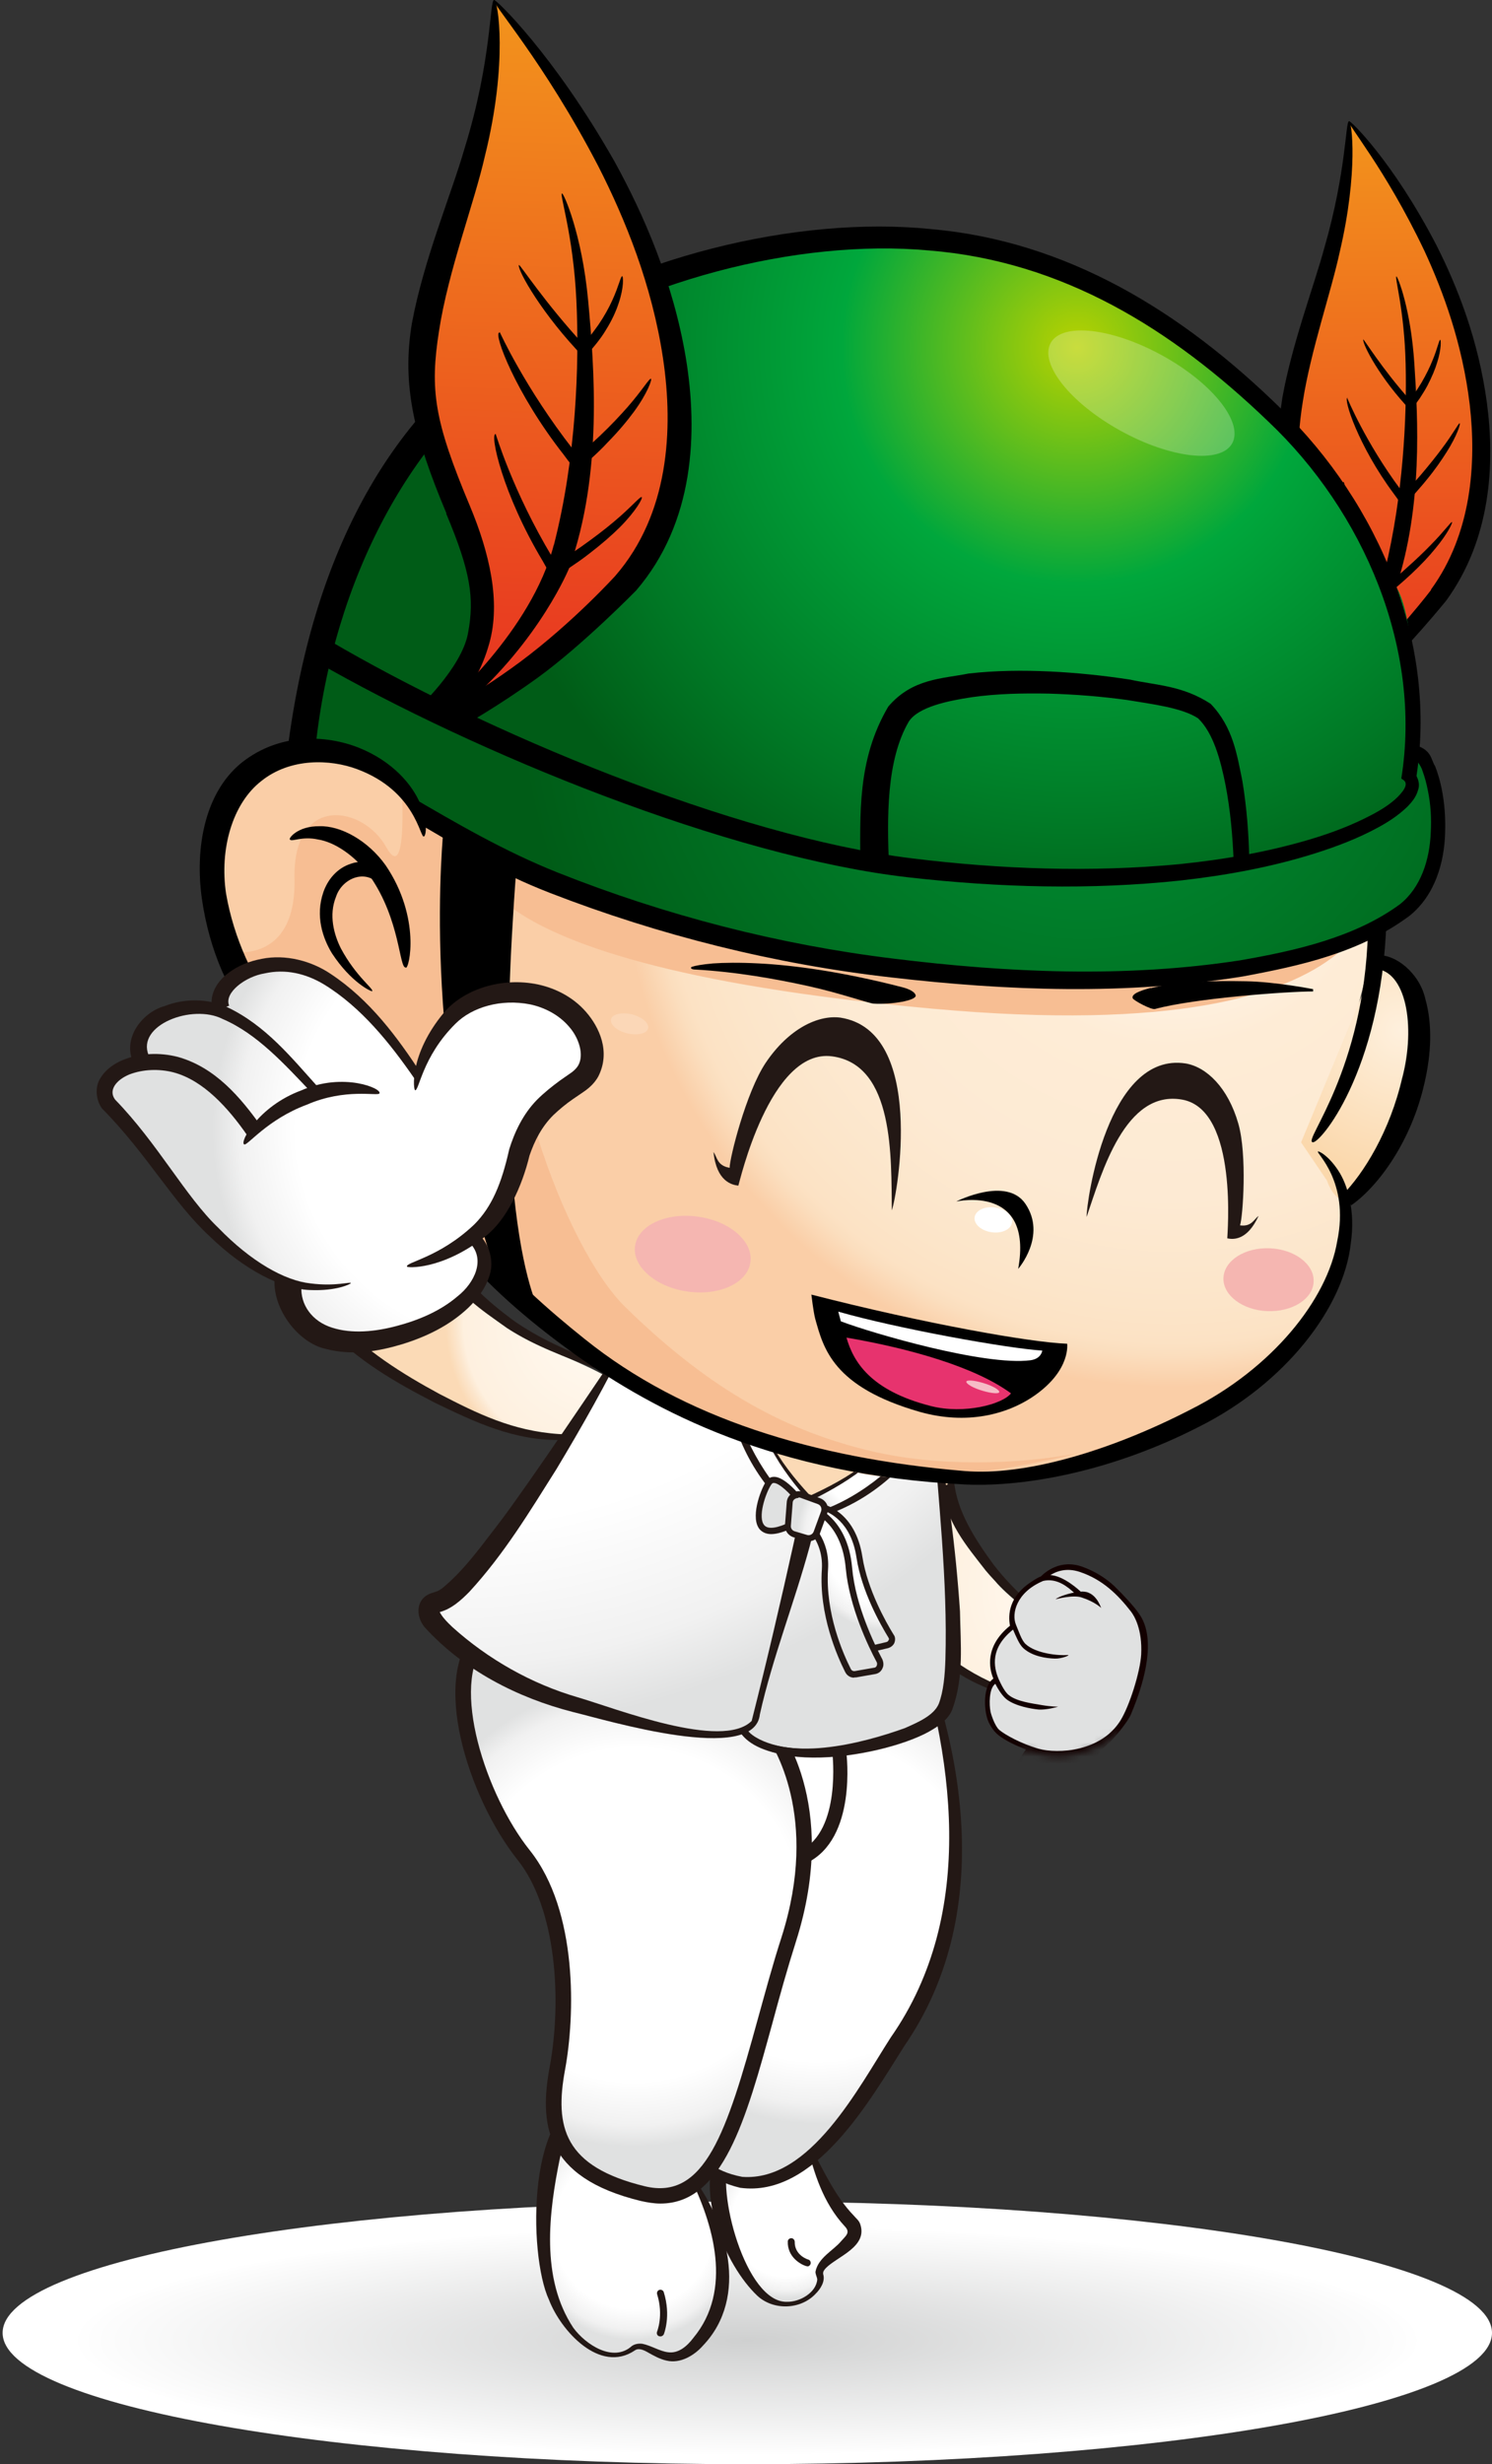 <svg width="212" height="350" viewBox="0 0 212 350" fill="none" xmlns="http://www.w3.org/2000/svg">
<rect x="0" y="0" width="212" height="350" fill="#333333" stroke="none"/>
<g clip-path="url(#clip0_445_1749)">
<path d="M0.372 331.345C0.372 341.648 47.744 350 106.186 350C164.628 350 212 341.648 212 331.345C212 321.041 164.628 312.689 106.186 312.689C47.744 312.689 0.372 321.041 0.372 331.345Z" fill="url(#paint0_radial_445_1749)"/>
<path d="M97.921 308.749C97.921 308.749 106.332 321.114 100.833 330.297C95.335 339.479 92.131 331.309 89.655 333.767C87.179 336.226 76.546 333.261 77.202 315.546C77.821 297.831 84.412 298.662 84.412 298.662L97.957 308.785L97.921 308.749Z" fill="url(#paint1_radial_445_1749)"/>
<path d="M97.848 308.822C101.452 315.944 104.111 325.308 98.54 332.032C97.593 333.298 96.355 334.31 94.898 334.093C93.733 333.948 92.531 333.153 91.293 332.9C90.82 332.828 90.201 332.9 89.764 333.225C87.106 335.611 83.174 332.972 81.462 330.622C76.801 323.608 77.967 314.245 79.569 306.472C80.297 303.833 81.426 300.29 84.302 299.639L83.829 299.458C88.453 302.712 93.078 305.857 97.884 308.858L97.848 308.822ZM98.03 308.677C93.842 304.953 89.436 301.374 85.031 297.867L84.812 297.687H84.557C74.799 298.084 75.017 320.246 78.003 326.645C79.678 331.02 85.213 337.202 90.201 333.84C90.747 333.442 91.475 333.768 92.204 334.201C92.932 334.599 93.733 335.069 94.716 335.286C96.683 335.756 98.685 334.527 99.887 333.153C106.477 326.248 103.346 315.402 98.03 308.677Z" fill="#231815"/>
<path d="M114.743 304.339C114.743 304.339 117.583 312.618 120.751 315.51C123.919 318.403 115.398 320.969 116.491 323.175C117.583 325.38 110.446 331.382 105.858 322.813C101.27 314.245 101.416 308.135 103.018 305.532C104.584 302.965 114.779 304.339 114.779 304.339H114.743Z" fill="url(#paint2_radial_445_1749)"/>
<path d="M114.67 304.447C115.58 308.569 117.001 312.943 120.023 316.197C120.897 317.101 120.205 317.535 119.477 318.366C118.421 319.631 116.236 320.68 115.872 322.668C115.872 323.066 116.09 323.391 116.127 323.753C115.981 325.633 113.651 326.971 111.83 326.934C105.931 327.115 101.671 310.955 103.637 306.544C103.71 306.399 103.856 306.038 103.965 305.966C106.987 304.122 111.175 304.736 114.634 304.483L114.67 304.447ZM114.816 304.266C111.903 303.543 109.135 303.146 106.15 303.29C104.73 303.399 102.945 303.724 102.072 305.062C98.685 311.135 102.945 321.692 107.643 326.103C109.937 328.2 113.796 328.055 115.908 325.778C116.564 325.127 117.292 324.042 116.964 322.994C116.928 322.632 117.073 322.451 117.365 322.126C118.967 320.499 123.3 319.125 122.244 315.944C122.062 315.365 121.661 315.112 121.37 314.751C118.493 311.786 116.891 307.954 114.816 304.23V304.266Z" fill="#231815"/>
<path d="M129.053 229.682C129.053 229.682 142.853 261.858 131.092 283.695C119.331 305.531 109.208 316.196 98.977 306.435C88.745 296.674 109.973 243.167 109.973 243.167L129.089 229.682H129.053Z" fill="url(#paint3_radial_445_1749)"/>
<path d="M129.017 229.79C135.571 248.951 138.884 271.764 126.577 289.371C121.989 296.493 115.107 309.906 105.458 309.183C97.338 307.664 96.064 300.687 96.646 293.528C97.338 283.116 100.688 273.066 103.929 263.196C106.113 256.616 108.334 249.964 110.774 243.492L110.483 243.854C115.872 239.913 123.7 233.948 129.089 229.79H129.017ZM129.089 229.573C123.118 233.55 115.071 238.539 109.245 242.625C106.587 249.204 104.183 255.857 102.144 262.654C99.268 272.74 96.865 283.008 95.882 293.492C95.19 301.265 96.355 308.604 105.167 310.737C115.835 312.184 123.664 298.192 128.543 290.528C141.033 272.379 137.501 248.698 129.053 229.609L129.089 229.573Z" fill="#231815"/>
<path d="M109.317 245.264C109.317 245.264 118.311 255.93 112.085 275.38C105.895 294.83 103.856 314.57 91.33 311.533C78.804 308.533 77.675 301.88 79.204 293.71C80.734 285.539 80.734 271.367 74.398 263.449C68.062 255.532 62.018 238.323 68.718 232.068L109.317 245.264Z" fill="url(#paint4_radial_445_1749)"/>
<path d="M93.842 312.979C102.727 312.979 106.004 301.012 109.754 287.346C110.774 283.55 111.866 279.646 113.104 275.741C119.404 255.929 110.519 245.047 110.119 244.577L109.936 244.324L68.427 230.839L67.953 231.273C60.853 237.925 66.606 255.459 73.524 264.136C79.132 271.15 79.823 284.273 78.112 293.529C76.656 301.446 77.202 309.255 91.075 312.618C92.058 312.835 92.968 312.979 93.842 312.979ZM108.662 246.204C109.864 247.831 116.491 258.026 111.065 275.09C109.791 279.031 108.735 282.972 107.679 286.768C103.273 302.82 100.142 312.581 91.621 310.521C80.151 307.737 78.768 302.133 80.297 293.926C81.681 286.443 82.19 271.475 75.272 262.798C69.082 255.062 63.839 239.263 69.046 233.333L108.662 246.204Z" fill="#231815"/>
<path d="M134.333 209.255C134.988 214.352 140.668 221.728 140.996 223.752C141.433 226.283 155.634 234.851 153.595 238.467C151.556 242.082 142.343 243.347 129.381 231.525C124.793 227.368 115.69 216.594 116.454 213.34" fill="url(#paint5_radial_445_1749)"/>
<path d="M150.973 231.526C147.405 228.778 143.945 225.813 141.178 222.234C138.556 218.655 135.935 214.57 135.571 210.412L133.823 211.207C134.478 216.269 137.246 219.45 140.086 223.102C143.072 226.645 146.786 229.393 150.609 232.357C151.483 233.044 153.558 235.611 153.558 235.611L153.631 234.165C153.631 234.165 151.774 232.068 151.046 231.526H150.973Z" fill="#231815"/>
<path d="M142.744 239.696C136.445 237.346 132.403 233.513 128.07 229.32C123.846 225.054 119.695 220.281 117.255 215.003L115.508 215.726C118.384 221.511 122.644 225.994 127.087 230.332C131.638 234.49 136.263 238.864 142.999 240.672C144.091 240.961 147.514 241.576 147.514 241.576C147.514 241.576 143.946 240.166 142.744 239.696Z" fill="#231815"/>
<mask id="mask0_445_1749" style="mask-type:luminance" maskUnits="userSpaceOnUse" x="131" y="213" width="41" height="45">
<path d="M159.566 257.52L158.219 257.05C158.729 253.724 160.04 245.011 158.984 246.132C157.673 247.505 154.687 248.554 154.687 248.554C150.645 250.325 146.64 248.807 146.64 248.807L145.766 248.482L143.691 249.494C143.691 249.494 143.108 250.289 142.307 251.41L131.602 247.614L143.763 213.738L171.764 223.644L159.603 257.52H159.566Z" fill="white"/>
</mask>
<g mask="url(#mask0_445_1749)">
<path d="M148.023 224.259C148.023 224.259 150.135 221.656 153.631 222.849C157.017 224.006 159.275 226.826 161.241 229.14C161.824 229.827 162.115 230.188 162.333 231.598C162.843 234.707 161.969 240.094 159.603 243.89C156.18 249.313 150.499 249.53 147.441 248.662C144.273 247.759 141.142 245.662 140.45 244.107C139.649 242.263 140.013 240.347 141.542 238.395C141.542 238.395 139.357 234.527 143.872 231.02C143.872 231.02 142.999 226.392 147.951 224.259H148.023Z" fill="url(#paint6_radial_445_1749)"/>
<path d="M147.914 223.898C148.46 223.355 150.609 221.403 153.777 222.524C155.488 223.139 157.054 224.079 158.328 225.272C159.53 226.428 161.096 228.128 161.751 229.068C162.297 229.863 165.028 233.189 160.695 243.493C160.258 244.541 158.437 246.747 157.709 247.434C157.709 247.434 154.869 249.603 155.051 252.242C155.197 254.411 155.27 259.509 151.774 260.593C148.46 261.606 144.273 258.46 143.545 255.315C142.926 252.712 145.001 249.53 145.766 248.482C144.309 247.904 142.889 247.253 141.833 246.421C141.032 245.77 140.45 244.686 140.268 244.035C139.685 242.047 139.904 239.227 141.142 238.431C141.142 238.359 141.105 238.287 141.069 238.214C140.632 237.094 139.831 233.876 143.508 230.911C143.217 229.321 143.363 226.718 146.567 224.657C146.567 224.657 147.404 224.079 147.841 223.934L147.914 223.898ZM149.116 223.717C151.119 223.717 153.522 226.031 153.558 226.067C153.777 226.031 154.359 226.067 154.651 226.212C155.961 226.718 156.435 228.381 156.471 228.381C156.471 228.381 155.597 227.513 153.704 226.898C152.466 226.465 149.99 227.152 149.99 227.152C150.463 226.718 152.175 226.248 152.611 226.212C151.738 225.416 150.172 224.079 148.206 224.549L148.133 224.585C144.382 226.212 143.727 229.212 144.346 230.731C144.783 231.779 145.147 232.936 145.693 233.478C147.186 234.888 150.463 235.178 151.738 235.069C152.138 235.069 150.864 235.611 149.881 235.575C148.715 235.539 146.713 235.286 145.402 234.093C144.819 233.551 144.382 232.466 143.945 231.454C140.705 234.057 141.142 236.696 141.906 238.504C142.27 239.299 142.817 240.384 143.363 240.781C144.528 241.685 146.64 241.938 148.096 242.191C149.407 242.408 150.354 242.408 150.354 242.408C150.354 242.408 148.643 242.914 147.514 242.806C146.494 242.697 144.346 242.336 143.071 241.396C142.489 240.962 141.833 239.986 141.433 239.154C140.486 239.805 140.559 242.191 140.741 243.095C140.814 243.493 141.36 245.156 141.979 245.698C142.78 246.385 145.147 247.687 147.55 248.374C150.354 249.169 156.435 248.771 159.166 244.433C160.476 242.372 162.006 237.491 162.151 234.997C162.334 231.418 161.168 229.502 160.695 228.887C158.838 226.501 156.69 224.368 153.485 223.283C151.483 222.596 149.99 223.211 149.079 223.825L149.116 223.717Z" fill="#130000"/>
</g>
<path d="M62.528 177.007C64.64 181.707 72.25 187.13 73.16 188.937C74.325 191.215 90.42 195.337 89.546 199.386C88.672 203.471 80.188 207.303 64.349 199.747C58.741 197.072 46.871 189.407 46.652 186.081" fill="url(#paint7_radial_445_1749)"/>
<path d="M84.958 193.528C80.77 191.938 76.547 190.094 72.869 187.491C69.301 184.815 65.587 181.67 64.057 177.802L62.601 179.067C64.713 183.731 68.281 185.936 72.068 188.648C75.964 191.178 80.334 192.733 84.849 194.468C85.868 194.866 88.599 196.746 88.599 196.746L88.235 195.336C88.235 195.336 85.868 193.89 84.994 193.528H84.958Z" fill="#231815"/>
<path d="M79.496 203.688C72.796 203.254 67.808 200.76 62.419 197.976C57.139 195.12 51.786 191.757 47.89 187.419L46.434 188.612C50.876 193.312 56.265 196.385 61.8 199.241C67.371 201.916 73.087 204.736 80.079 204.519C81.244 204.483 84.666 204.086 84.666 204.086C84.666 204.086 80.843 203.76 79.532 203.688H79.496Z" fill="#231815"/>
<path d="M132.621 201.879C132.621 201.879 138.156 238.538 133.786 243.383C129.417 248.227 109.026 251.915 105.385 245.407C101.744 238.864 114.051 210.592 114.051 210.592L132.621 201.879Z" fill="url(#paint8_radial_445_1749)"/>
<path d="M115.18 249.421C122.426 249.421 131.274 246.89 134.151 243.745C138.629 238.792 133.35 203.325 133.131 201.843L133.022 201.192L113.687 210.267L113.614 210.448C113.104 211.605 101.234 239.045 104.948 245.697C106.04 247.649 108.553 248.879 112.23 249.312C113.177 249.421 114.16 249.457 115.18 249.457V249.421ZM132.221 202.602C133.786 213.195 136.809 239.298 133.386 243.058C130.364 246.42 119.549 249.095 112.34 248.264C110.009 248.011 106.951 247.252 105.785 245.155C102.436 239.153 113.396 213.304 114.415 210.954L132.221 202.602Z" fill="#231815"/>
<path d="M132.549 201.952C133.313 213.087 134.66 224.476 134.333 235.683C134.26 237.889 134.078 240.202 133.386 242.01C132.658 243.709 130.291 244.685 128.58 245.445C122.462 247.65 111.684 250.47 106.223 245.951C101.525 239.624 112.303 218.366 114.779 210.882L114.379 211.28C119.622 208.749 127.305 204.7 132.549 201.916V201.952ZM132.658 201.808C126.868 204.266 119.076 207.303 113.432 209.978C108.953 220.463 104.73 231.598 104.438 243.131C105.494 253.326 126.577 249.422 132.549 245.625C133.641 244.975 134.806 244.071 135.316 242.805C136.991 238.142 136.481 233.586 136.408 228.886C135.789 219.74 134.66 210.846 132.694 201.771L132.658 201.808Z" fill="#231815"/>
<path d="M89.073 190.166C89.073 190.166 68.317 226.175 62.273 227.512C56.192 228.85 71.558 238.575 75.6 240.058C79.642 241.576 106.295 250.614 107.461 243.926C108.626 237.238 116.891 212.111 115.107 210.086C113.359 208.098 89.073 190.166 89.073 190.166Z" fill="url(#paint9_radial_445_1749)"/>
<path d="M89.072 190.021C84.921 196.168 75.418 210.34 71.121 216.052C68.499 219.414 66.06 222.957 62.819 225.596C62.2 226.03 62.164 225.994 61.399 226.247C59.069 226.97 58.996 229.501 60.343 231.128C65.914 237.238 73.524 241.142 81.426 243.167C86.123 244.288 107.242 250.723 107.97 243.492C109.791 235.358 112.886 227.621 115.071 219.559C115.726 216.92 116.454 214.353 116.6 211.605C116.673 211.099 116.6 209.833 115.908 209.183C107.351 202.061 98.467 196.131 89.036 190.058L89.072 190.021ZM89.109 190.311C96.901 197.252 106.477 204.302 114.088 210.81C114.124 213.377 113.323 216.377 112.813 219.016C110.956 227.404 108.917 236.117 106.805 244.432C102.581 248.626 87.434 242.625 82.081 241.07C75.491 239.154 69.337 235.647 64.312 231.128C63.547 230.405 62.71 229.573 62.382 228.742C62.382 228.597 62.309 229.067 62.237 229.067C62.237 229.067 62.273 229.067 62.382 228.995C64.13 228.561 65.55 227.259 66.715 226.066C71.667 220.679 75.272 214.678 79.059 208.677C82.664 202.675 86.196 196.457 89.182 190.275L89.109 190.311Z" fill="#231815"/>
<path d="M125.375 206.725C125.157 206.652 118.967 213.594 115.362 213.015C111.757 212.437 107.497 201.555 107.497 201.555L125.375 206.725Z" fill="url(#paint10_radial_445_1749)"/>
<path d="M128.434 201.519L131.529 203.507C131.529 203.507 125.521 212.762 115.435 215.329L114.197 213.196C114.197 213.196 125.412 208.641 128.434 201.519Z" fill="url(#paint11_radial_445_1749)"/>
<path d="M128.434 201.591L131.347 203.76L131.274 203.399C127.159 208.568 121.77 213.124 115.326 215.004L115.762 215.185L114.488 213.051L114.306 213.558C119.877 210.918 125.849 207.339 128.434 201.591ZM128.434 201.482C125.485 207.267 119.44 210.557 113.723 213.051C113.942 213.485 115.034 215.365 115.253 215.799C122.207 214.136 128.143 209.436 131.893 203.435C130.728 202.712 129.49 202.097 128.434 201.482Z" fill="#231815"/>
<path d="M107.315 197.903L103.71 198.626C103.71 198.626 105.822 209.436 114.197 215.582L116.163 214.064C116.163 214.064 107.461 205.676 107.351 197.939L107.315 197.903Z" fill="url(#paint12_radial_445_1749)"/>
<path d="M107.351 197.867C106.113 198.048 104.766 198.156 103.419 198.409C104.62 205.351 108.407 211.931 114.197 216.052C114.561 215.763 116.272 214.389 116.673 214.064C112.303 209.617 107.934 204.339 107.351 197.867ZM107.315 197.939C107.57 204.266 111.757 209.762 115.908 214.281V213.775L113.978 215.293H114.452C109.172 211.135 105.858 204.917 104.001 198.59L103.783 198.879L107.315 197.939Z" fill="#231815"/>
<path d="M203.771 85.358C218.336 65.727 205.446 30.224 191.646 17.209C191.646 17.209 189.825 37.672 186.22 45.951C182.615 54.194 181.669 68.619 186.912 78.127C188.186 80.441 190.153 88.467 189.024 92.878C187.567 98.409 183.162 102.061 185.091 102.133C187.968 102.278 203.807 85.358 203.807 85.358H203.771Z" fill="url(#paint13_linear_445_1749)"/>
<path d="M185.492 78.489C182.215 69.776 181.013 63.883 182.215 56.472C183.598 48.771 186.73 40.565 188.186 35.178C191.318 24.332 191.172 17.209 191.682 17.209C192.083 17.137 193.029 24.404 190.371 35.756C189.133 41.505 186.257 49.748 185.128 56.978C183.999 64.028 184.4 67.607 188.041 77.332C190.007 82.538 191.136 88.215 189.789 93.312C188.114 99.711 184.691 102.351 184.691 102.351L181.887 102.025C181.887 102.025 186.766 96.566 187.531 92.336C188.296 88.106 187.932 84.997 185.492 78.453V78.489Z" fill="black"/>
<path d="M203.334 83.731C209.087 75.85 209.815 65.835 208.832 57.448C207.813 48.916 205.118 41.504 202.387 35.611C196.743 23.753 191.245 17.498 191.682 17.209C191.828 17.028 197.908 22.885 204.098 34.816C207.121 40.781 210.07 48.301 211.272 57.195C212.437 65.871 211.854 76.573 205.482 85.322C205.482 85.322 199.765 92.372 194.886 96.782C190.517 100.759 186.803 103.435 186.803 103.435L183.271 102.856C183.271 102.856 187.349 100.434 192.993 95.192C198.746 89.877 203.334 83.803 203.334 83.803V83.731Z" fill="black"/>
<path d="M196.816 80.911C199.365 70.391 199.911 59.364 199.729 51.699C199.547 43.962 198.127 39.335 198.418 39.263C198.564 39.19 200.457 43.782 200.967 51.663C201.477 59.472 202.169 71.873 198.382 83.406C198.382 83.406 195.141 92.299 187.021 100.976L184.8 101.338C184.8 101.338 194.231 91.504 196.78 80.984L196.816 80.911Z" fill="black"/>
<path d="M191.463 56.472C190.844 56.58 192.993 63.341 198.054 70.138L198.527 70.788L198.746 71.114L198.855 71.258L198.928 71.331V71.367C198.746 71.367 200.603 71.475 199.802 71.439C200.166 71.078 200.494 70.68 200.858 70.318C201.513 69.559 202.169 68.836 202.715 68.149C203.88 66.739 204.827 65.365 205.555 64.209C207.048 61.858 207.558 60.159 207.412 60.123C207.266 60.051 206.502 61.569 204.863 63.739C204.062 64.823 203.042 66.088 201.877 67.462C201.295 68.149 200.639 68.836 199.984 69.559L198.964 70.644C198.163 70.608 200.057 70.716 199.838 70.716V70.68V70.608L199.656 70.463L199.438 70.138L199.001 69.523C193.976 62.762 191.463 56.58 191.427 56.544L191.463 56.472Z" fill="black"/>
<path d="M190.881 68.475C190.225 68.475 191.5 75.488 195.614 82.9L195.979 83.587L196.161 83.912L196.27 84.093V84.165L196.343 84.201C196.161 84.201 197.981 84.527 197.217 84.382C197.617 84.057 198.018 83.731 198.418 83.406C199.183 82.755 199.911 82.104 200.567 81.49C201.914 80.224 203.043 79.031 203.916 77.947C205.701 75.814 206.429 74.223 206.32 74.151C206.174 74.078 205.227 75.452 203.297 77.404C202.351 78.381 201.186 79.501 199.838 80.694C199.183 81.309 198.455 81.924 197.69 82.538L196.525 83.478C195.76 83.334 197.581 83.695 197.399 83.659V83.623V83.55L197.253 83.37L197.071 83.044L196.707 82.358C192.629 75.018 190.954 68.511 190.954 68.475H190.881Z" fill="black"/>
<path d="M193.758 48.156C193.321 48.301 195.542 52.892 199.656 57.448L200.02 57.882C200.385 57.882 199.256 57.882 200.785 57.882L200.821 57.809L200.894 57.701L201.076 57.484L201.732 56.58C202.132 55.965 202.496 55.387 202.824 54.772C203.443 53.579 203.917 52.459 204.208 51.482C204.827 49.53 204.754 48.265 204.645 48.265C204.463 48.265 204.281 49.458 203.516 51.265C203.152 52.169 202.642 53.218 201.987 54.339C201.659 54.881 201.295 55.459 200.894 56.038L200.275 56.905L200.093 57.122L200.02 57.231H199.984V57.303C201.55 57.303 200.421 57.303 200.749 57.303L200.385 56.869C196.343 52.35 193.83 48.192 193.721 48.229L193.758 48.156Z" fill="black"/>
<path d="M195.614 126.537C195.724 140.709 186.147 161.967 186.147 161.967C186.147 161.967 194.413 168.692 188.405 183.117C182.397 197.578 163.135 211.786 133.75 209.979C133.75 209.979 126.067 210.232 121.807 209.147C117.583 208.063 109.317 206.11 109.317 206.11C109.317 206.11 74.617 190.818 64.494 175.308C54.371 159.798 55.682 155.568 55.682 155.568C55.682 155.568 36.202 154.917 31.759 133.876C27.317 112.835 33.252 110.702 38.168 108.063C43.083 105.387 51.568 106.436 55.536 110.81C55.536 110.81 86.887 95.554 137.865 103.543C188.878 111.533 195.578 126.573 195.578 126.573L195.614 126.537Z" fill="url(#paint14_radial_445_1749)"/>
<path d="M160.331 204.736C158.183 205.423 155.816 205.966 153.267 206.436C160.586 204.7 165.174 203.218 160.331 204.736Z" fill="#F7BE93"/>
<path d="M41.846 124.838C41.591 112.726 51.604 114.425 54.881 120.318C58.158 126.211 56.993 109.942 56.993 109.942C56.993 109.942 80.734 101.157 106.332 101.519C131.929 101.88 143.399 102.278 164.773 109.147C186.147 116.016 192.119 122.307 192.119 122.307L189.315 122.704L195.687 123.319C195.687 123.319 201.04 149.458 132.585 143.276C95.335 139.913 79.496 133.84 72.796 128.995C69.592 148.663 80.297 177.26 88.817 185.611C101.198 197.759 112.121 203.362 123.81 206.11C132.949 208.279 144.164 208.099 153.303 206.399C145.766 208.171 135.352 210.195 129.271 209.4C117.365 207.845 109.281 204.628 104.948 203.362C98.212 201.41 64.166 180.405 60.962 170.933C57.794 161.425 54.226 156.182 54.226 156.182C54.226 156.182 37.913 149.892 32.961 135.177C32.961 135.177 42.1 136.949 41.846 124.838ZM183.016 122.09C161.496 113.485 114.233 102.784 87.361 110.412C85.686 110.882 84.157 111.533 82.773 112.365L183.016 122.09Z" fill="#F7BE93"/>
<path d="M60.853 117.173C60.853 117.173 53.898 104.773 46.251 106.617C45.305 106.833 44.467 107.05 43.63 107.267C43.448 107.123 43.229 106.978 43.047 106.833C43.047 106.833 43.448 85.792 50.257 86.335C57.066 86.877 198.2 105.857 198.2 105.857C198.2 105.857 204.171 103.724 204.135 117.607C204.098 131.49 194.34 132.249 185.674 135.069C177.809 137.6 146.676 140.781 131.602 137.817C124.283 137.564 107.388 136.515 99.304 131.96C95.517 130.875 77.093 125.489 60.671 117.499L60.78 117.173H60.853Z" fill="url(#paint15_radial_445_1749)"/>
<path d="M200.13 108.568C200.13 108.568 202.096 111.135 199.765 113.124C197.435 115.112 190.189 122.162 161.059 123.934C131.929 125.705 104.183 117.896 82.737 109.545C61.326 101.193 43.921 95.192 46.069 89.19C48.218 83.189 55.536 46.276 111.138 34.707C166.776 23.174 195.432 78.416 198.491 83.55C201.55 88.684 201.04 106.471 200.13 108.568Z" fill="url(#paint16_radial_445_1749)"/>
<path opacity="0.18" d="M92.095 146.059C91.912 146.818 90.602 147.107 89.145 146.782C87.689 146.42 86.669 145.553 86.815 144.794C86.96 144.034 88.308 143.745 89.764 144.07C91.221 144.432 92.24 145.3 92.095 146.059Z" fill="white"/>
<path d="M195.505 136.659C200.53 136.804 204.426 146.782 197.945 161.93C191.464 177.079 188.551 167.679 188.551 167.679L184.873 162.256L195.469 136.659H195.505Z" fill="url(#paint17_radial_445_1749)"/>
<path d="M194.376 132.357C193.794 152.025 185.31 161.858 186.475 162.22C187.24 162.835 196.306 152.422 196.998 130.803" fill="black"/>
<path d="M199.219 110.665C200.166 111.135 199.729 112.039 198.637 113.16C197.617 114.172 196.306 115.004 194.923 115.727C192.192 117.173 189.242 118.294 186.22 119.198C180.176 121.005 173.913 122.09 167.577 122.741C154.942 123.934 142.125 123.464 129.526 121.909C104.256 118.8 68.645 103.832 46.761 90.962L44.977 93.999C67.298 106.833 103.491 121.728 129.162 124.621C141.979 126.067 154.942 126.428 167.795 125.054C174.204 124.331 180.613 123.174 186.803 121.222C189.898 120.246 192.956 119.089 195.869 117.498C197.326 116.703 198.709 115.799 199.984 114.57C200.603 113.919 201.222 113.232 201.513 112.148C201.914 110.991 201.076 109.509 200.166 109.111L199.146 110.738L199.219 110.665Z" fill="black"/>
<path d="M59.906 117.21C67.189 121.403 70.356 123.789 78.149 126.826C93.733 132.864 110.082 136.949 126.65 138.829C143.181 140.745 160.04 141.36 176.607 138.685C184.8 137.166 193.211 135.322 200.275 130.08C203.917 127.152 205.227 122.488 205.337 118.294C205.409 116.161 205.264 114.028 204.827 111.931C204.608 110.883 204.317 109.834 203.917 108.822C203.298 107.882 203.48 106.58 201.186 105.857V107.774C201.004 107.701 201.914 108.677 202.132 109.509C202.46 110.413 202.715 111.353 202.897 112.329C203.298 114.281 203.407 116.27 203.298 118.222C203.152 122.126 201.877 126.103 198.892 128.453C192.52 133.117 184.145 135.033 176.17 136.407C159.931 138.902 143.29 138.178 126.941 136.154C110.592 134.165 94.534 130.008 79.241 123.934C71.631 120.897 64.895 116.956 57.831 112.835" fill="black"/>
<path d="M62.346 150.976C62.018 150.904 61.872 152.495 60.161 153.941C58.45 155.351 54.881 155.242 50.876 153.507C43.229 150.325 34.345 139.733 32.123 126.934C31.177 120.644 32.997 114.136 37.148 110.918C41.263 107.628 46.907 107.809 50.767 109.255C59.105 112.364 59.688 119.125 60.234 118.8C60.452 118.8 60.853 117.281 59.906 114.678C59.032 112.111 56.447 108.677 51.859 106.58C47.489 104.555 40.608 103.724 34.818 107.954C29.065 112.184 27.645 120.463 28.701 127.766C29.793 135.177 32.56 141.179 36.456 146.096C40.389 150.94 45.013 154.808 49.82 156.218C54.262 157.809 59.141 157.628 61.217 155.098C63.11 152.712 62.455 150.94 62.273 151.012L62.346 150.976Z" fill="black"/>
<path d="M57.648 137.455C58.158 137.672 59.833 130.333 54.808 122.921C52.296 119.378 48.4 117.245 45.377 117.354C42.282 117.317 40.972 119.089 41.19 119.234C41.445 119.631 42.865 118.727 45.195 119.234C47.489 119.595 50.439 121.475 52.587 124.476C56.884 130.658 56.702 137.527 57.648 137.419V137.455Z" fill="black"/>
<path d="M55.682 124.62C54.444 122.994 52.005 121.909 49.893 122.668C47.817 123.319 46.543 125.018 45.96 126.681C44.758 130.116 45.887 133.297 47.162 135.394C49.929 139.624 52.842 140.889 52.878 140.781C53.17 140.492 50.584 138.72 48.436 134.707C47.453 132.755 46.688 129.971 47.744 127.368C48.618 124.693 52.15 123.21 54.153 125.958" fill="black"/>
<path d="M201.149 110.991C204.426 91.504 195.942 71.547 181.996 58.026C167.868 44.179 151.556 34.237 132.294 32.538C113.068 30.586 88.708 36.66 72.177 48.012C55.427 59.147 44.285 78.67 40.79 107.05L44.831 106.146C47.38 82.177 58.522 61.569 74.216 50.94C89.691 40.13 113.177 33.84 132.002 35.575C150.937 37.093 166.485 46.674 180.212 59.87C193.757 72.668 202.096 92.119 199.11 110.593L201.113 110.991H201.149Z" fill="black"/>
<path d="M199.256 153.073C201.185 145.626 199.765 137.889 195.396 137.6L195.578 135.684C198.272 135.431 201.732 138.251 202.533 141.902C203.552 145.517 203.37 149.639 202.423 153.76C200.566 162.076 195.869 168.475 192.01 171.186L190.735 169.74C193.757 166.703 197.508 160.666 199.256 153.037V153.073Z" fill="black"/>
<path d="M73.415 123.21L63.038 117.534C63.038 117.534 59.505 150.361 70.684 181.236L77.275 187.418C77.275 187.418 69.264 177.006 73.379 123.21H73.415Z" fill="black"/>
<path d="M90.237 176.934C89.8 179.862 93.15 182.791 97.665 183.442C102.181 184.092 106.222 182.248 106.623 179.284C107.06 176.355 103.71 173.427 99.195 172.812C94.68 172.162 90.638 174.042 90.237 176.97V176.934Z" fill="#F5B6B1"/>
<path d="M173.84 181.49C173.731 183.948 176.534 186.081 180.066 186.226C183.598 186.37 186.584 184.49 186.657 182.032C186.766 179.574 183.963 177.441 180.431 177.296C176.899 177.151 173.949 179.031 173.84 181.49Z" fill="#F5B6B1"/>
<path d="M138.484 172.885C138.338 173.861 139.43 174.801 140.887 175.018C142.343 175.235 143.654 174.621 143.8 173.644C143.945 172.668 142.853 171.728 141.397 171.511C139.94 171.294 138.629 171.909 138.484 172.885Z" fill="white"/>
<path opacity="0.24" d="M149.298 48.699C147.66 51.663 152.066 57.231 159.202 61.172C166.339 65.112 173.439 65.908 175.078 62.979C176.717 60.015 172.311 54.447 165.174 50.506C158.037 46.566 150.937 45.77 149.298 48.699Z" fill="white"/>
<path d="M98.357 137.31C98.758 137.166 99.705 136.985 101.307 136.84C102.872 136.732 105.057 136.696 107.824 136.84C112.777 137.094 119.586 137.997 128.143 140.203C129.308 140.492 130 140.926 130.109 141.36C130.291 142.119 126.577 142.697 124.174 142.553C123.591 142.553 119.44 141.07 114.852 140.058C110.264 139.046 104.62 138.034 98.794 137.708C98.685 137.708 98.576 137.708 98.467 137.672C98.357 137.672 98.212 137.564 98.175 137.491C98.175 137.383 98.284 137.347 98.394 137.274L98.357 137.31Z" fill="black"/>
<path d="M163.535 140.347C167.431 139.335 172.784 139.299 177.008 139.371C181.304 139.443 186.548 140.492 186.584 140.492V140.817C182.87 140.817 169.689 141.793 164.118 143.312C163.572 143.456 161.059 142.083 160.95 141.793C160.732 141.215 161.86 140.745 163.499 140.311L163.535 140.347Z" fill="black"/>
<path d="M57.831 155.459C61.144 170.933 72.832 181.996 83.101 190.202C97.01 201.374 115.507 207.122 136.991 208.93C145.548 209.653 157.564 206.182 169.143 200.217C180.758 194.396 188.623 184.562 190.007 176.283C191.791 167.751 186.875 163.666 187.276 163.557C187.349 163.449 188.696 164.063 190.116 166.197C191.536 168.293 192.592 172.09 191.937 176.573C190.954 185.719 182.615 196.493 170.454 202.603C158.292 208.857 145.875 211.244 137.173 210.846C110.009 209.508 93.041 200.398 81.753 192.408C70.793 184.526 57.903 173.102 54.262 156.182L57.867 155.423L57.831 155.459Z" fill="black"/>
<path d="M135.935 170.643C135.935 170.643 146.858 168.185 144.674 180.224C144.674 180.224 148.788 175.524 145.693 170.969C142.999 167.028 135.898 170.643 135.898 170.643H135.935Z" fill="black"/>
<path d="M175.296 122.416C175.151 118.728 174.823 115.04 174.131 111.461C173.439 107.99 172.42 104.122 170.235 102.025C167.941 100.507 163.608 100.001 160.149 99.422C156.471 98.916 152.757 98.627 149.08 98.518C145.366 98.446 141.688 98.518 138.083 99.025C134.733 99.531 130.473 100.398 129.126 102.495C125.921 107.99 126.031 116.161 126.322 123.139L122.244 123.392C122.244 115.727 121.734 107.99 126.213 100.362C129.635 96.349 133.859 96.421 137.646 95.662C141.506 95.228 145.366 95.192 149.189 95.373C153.012 95.554 156.799 95.951 160.586 96.53C164.409 97.361 168.014 97.361 172.019 99.964C175.224 103.291 175.77 107.231 176.534 110.955C177.153 114.715 177.445 118.511 177.518 122.307L175.333 122.379L175.296 122.416Z" fill="black"/>
<path d="M88.125 83.767C107.169 62.111 88.999 17.607 70.211 0C70.211 0 68.281 24.404 63.656 33.84C58.996 43.276 58.085 60.521 65.368 72.704C67.115 75.669 69.956 85.611 68.536 90.745C66.751 97.18 60.889 100.976 63.474 101.338C67.334 101.88 88.162 83.731 88.162 83.731L88.125 83.767Z" fill="url(#paint18_linear_445_1749)"/>
<path d="M63.438 72.922C58.85 62.003 57.066 54.7 58.522 45.951C60.197 36.877 64.203 27.405 65.987 21.15C69.919 8.533 69.555 -0.072 70.211 0C70.757 0 72.213 8.858 68.9 22.162C67.371 28.923 63.693 38.431 62.382 47C61.071 55.351 61.654 59.69 66.788 71.909C69.519 78.453 71.194 85.467 69.519 91.396C67.443 98.844 62.928 101.591 62.928 101.591L59.178 100.832C59.178 100.832 65.586 94.939 66.497 89.95C67.443 84.961 66.861 81.165 63.402 72.958L63.438 72.922Z" fill="black"/>
<path d="M87.47 81.743C95.007 73.03 95.736 61.099 94.206 50.868C92.641 40.456 88.854 31.164 85.031 23.644C77.202 8.568 69.665 0.289 70.211 0C70.393 -0.181 78.658 7.701 87.288 22.885C91.475 30.477 95.626 39.986 97.447 50.795C99.195 61.425 98.685 74.223 90.383 83.876C90.383 83.876 82.882 91.54 76.474 96.204C70.72 100.362 65.841 103.073 65.841 103.073L61.071 101.88C61.071 101.88 66.46 99.53 73.925 93.999C81.499 88.359 87.507 81.707 87.507 81.707L87.47 81.743Z" fill="black"/>
<path d="M78.695 77.44C81.862 65.112 82.336 51.916 81.899 42.661C81.462 33.333 79.459 27.549 79.86 27.476C80.078 27.404 82.7 33.225 83.574 42.733C84.448 52.205 85.649 67.245 80.916 80.585C80.916 80.585 76.801 90.853 66.096 100.144L63.147 100.253C63.147 100.253 75.527 89.696 78.695 77.368V77.44Z" fill="black"/>
<path d="M70.939 47.252C70.102 47.324 73.16 55.748 80.115 64.606L80.734 65.437L81.062 65.835L81.207 66.052L81.28 66.16H81.317V66.233C81.062 66.196 83.574 66.594 82.518 66.413C82.991 66.016 83.465 65.618 83.902 65.22C84.776 64.425 85.613 63.629 86.341 62.834C87.871 61.279 89.109 59.797 90.092 58.459C92.022 55.82 92.677 53.868 92.495 53.796C92.277 53.687 91.293 55.386 89.181 57.809C88.126 59.002 86.815 60.412 85.249 61.894C84.484 62.617 83.647 63.376 82.773 64.172L81.426 65.329C80.37 65.148 82.882 65.582 82.627 65.509L82.591 65.437L82.518 65.329L82.372 65.112L82.081 64.714L81.462 63.883C74.58 55.061 71.048 47.252 71.012 47.18L70.939 47.252Z" fill="black"/>
<path d="M70.429 61.642C69.555 61.606 71.412 70.174 77.093 79.646L77.602 80.55L77.857 80.984L78.003 81.201L78.076 81.309V81.381H78.112C77.857 81.309 80.333 82.032 79.277 81.707C79.823 81.381 80.333 81.056 80.843 80.695C81.863 80.008 82.809 79.357 83.683 78.67C85.431 77.332 86.924 76.031 88.089 74.874C90.419 72.524 91.366 70.716 91.184 70.608C90.966 70.463 89.728 72.018 87.215 74.115C85.977 75.163 84.412 76.356 82.627 77.621C81.753 78.236 80.77 78.887 79.787 79.538L78.258 80.514C77.202 80.225 79.678 80.911 79.423 80.839V80.767L79.35 80.658L79.241 80.441L78.986 80.008L78.476 79.14C72.832 69.74 70.466 61.678 70.429 61.642Z" fill="black"/>
<path d="M73.779 37.6C73.233 37.744 76.292 43.565 81.899 49.639L82.409 50.217C82.882 50.253 81.353 50.145 83.465 50.326L83.538 50.217L83.647 50.109L83.865 49.856L84.703 48.843C85.249 48.156 85.722 47.506 86.123 46.819C86.96 45.481 87.543 44.179 87.907 43.059C88.672 40.817 88.563 39.263 88.417 39.227C88.198 39.19 87.944 40.6 86.997 42.661C86.523 43.709 85.868 44.903 85.031 46.132C84.594 46.746 84.12 47.397 83.611 48.012L82.773 48.952L82.555 49.169L82.445 49.277L82.373 49.349V49.386C84.448 49.566 82.955 49.458 83.428 49.494L82.919 48.952C77.384 42.95 73.925 37.6 73.743 37.636L73.779 37.6Z" fill="black"/>
<path d="M151.629 190.817C151.629 190.817 152.211 194.469 147.186 198.084C143.144 200.976 137.319 202.386 130.728 200.543C118.311 197 117 191.468 115.835 187.311C115.58 186.371 115.289 183.876 115.289 183.876C131.347 187.997 146.422 190.673 151.629 190.854V190.817Z" fill="black"/>
<path d="M132.293 199.711C123.591 197.505 121.224 193.311 120.277 189.985C129.38 191.54 138.593 194.179 143.654 197.903C142.452 199.458 136.991 200.904 132.293 199.711Z" fill="url(#paint19_radial_445_1749)"/>
<path d="M148.096 191.829C148.096 191.829 147.987 192.986 146.421 193.203C139.904 194.035 123.955 189.371 119.476 187.672L119.112 186.298C127.596 188.72 143.035 191.504 148.096 191.829Z" fill="white"/>
<path d="M137.355 196.168C137.1 196.385 137.901 196.963 139.175 197.397C140.45 197.831 141.688 198.012 141.943 197.795C142.198 197.578 141.397 197 140.122 196.566C138.848 196.132 137.61 195.951 137.355 196.168Z" fill="#F6BCC6"/>
<path d="M176.207 174.006C176.607 172.813 177.226 163.992 175.952 159.581C174.495 154.483 171.437 151.555 168.487 151.049C157.345 149.314 154.359 170.789 154.396 172.849C156.58 166.45 159.894 154.737 167.978 156.183C176.061 157.629 174.35 175.705 174.386 175.886C175.224 176.067 177.226 176.212 178.828 172.705C178.173 173.175 177.845 174.259 176.207 174.042V174.006Z" fill="#231815"/>
<path d="M103.673 165.871C103.673 164.497 106.004 155.134 108.808 150.94C112.048 146.131 116.236 144.107 119.44 144.541C131.602 146.457 127.487 169.776 126.722 171.909C126.613 164.497 127.123 151.229 118.238 150.036C109.354 148.843 105.021 168.221 104.911 168.402C104.001 168.293 101.816 167.823 101.379 163.63C101.926 164.353 101.853 165.546 103.673 165.871Z" fill="#231815"/>
<path d="M67.407 175.597C69.774 178.85 66.497 187.274 57.867 189.624C49.237 191.974 43.12 188.937 41.008 182.574C41.008 182.574 33.362 179.537 27.499 171.114C21.637 162.69 18.323 160.485 17.413 159.291C16.503 158.062 14.063 153.832 16.102 152.386C18.178 150.94 20.29 151.265 19.925 149.349C19.561 147.469 21.236 144.866 24.878 143.673C28.555 142.444 30.667 143.529 30.667 143.529C30.667 143.529 32.561 138.612 37.221 137.31C41.882 136.009 47.307 138.539 50.657 142.48C54.007 146.421 59.36 152.495 59.36 152.495C59.36 152.495 61.727 142.878 69.81 141.215C77.894 139.552 85.468 147.65 83.246 151.699C81.025 155.712 74.544 159.111 74.471 162.69C74.398 166.269 72.323 171.475 71.267 172.09C70.211 172.704 67.371 175.669 67.371 175.669L67.407 175.597Z" fill="url(#paint20_radial_445_1749)"/>
<path d="M66.788 176.572C69.009 178.886 67.444 182.212 65.004 184.128C62.601 186.189 59.542 187.49 56.411 188.322C53.316 189.153 50.002 189.479 47.198 188.575C44.395 187.707 42.647 185.357 42.829 182.682L39.006 181.778C38.787 186.008 42.428 190.744 46.252 191.576C50.038 192.588 53.789 191.937 57.139 190.925C60.525 189.876 63.802 188.322 66.497 185.791C67.808 184.526 69.009 183.007 69.592 181.055C70.211 179.103 69.519 176.717 68.062 175.343L66.752 176.572H66.788Z" fill="#231815"/>
<path d="M58.959 154.844C59.542 155.097 59.943 150.108 64.749 145.372C67.079 143.058 71.158 141.829 75.345 142.66C77.384 143.094 79.423 144.143 80.843 145.806C82.263 147.396 83.028 149.819 82.154 151.337C81.936 151.699 81.644 151.988 81.28 152.277L79.569 153.47C78.44 154.302 77.348 155.169 76.328 156.182C74.289 158.242 73.087 160.882 72.359 163.231C71.267 168.112 69.883 171.438 67.371 173.933C62.419 178.633 57.576 179.284 57.831 179.898C57.758 180.079 62.819 180.44 68.973 175.596C71.995 173.282 74.18 168.51 75.236 164.135C75.964 162.002 76.984 160.014 78.622 158.387C79.46 157.592 80.406 156.796 81.462 156.073C82.008 155.712 82.518 155.35 83.101 154.952C83.865 154.41 84.521 153.759 84.994 152.928C86.815 149.385 85.14 145.878 83.283 143.745C81.317 141.467 78.586 140.202 75.964 139.732C70.721 138.828 65.732 140.744 63.147 143.745C58.049 149.819 58.741 154.952 58.996 154.844H58.959Z" fill="#231815"/>
<path d="M35.146 161.28C32.415 157.339 28.883 153.435 24.659 152.314C22.547 151.771 20.29 151.88 18.396 152.603C16.466 153.398 15.374 154.881 16.357 156.182C22.438 162.437 26.334 169.92 31.031 174.403C35.656 179.176 40.426 181.887 44.103 182.285C47.745 182.755 49.82 181.996 49.856 182.249C49.893 182.321 47.927 183.406 43.994 183.225C40.025 183.08 34.709 180.369 29.83 175.633C24.623 170.86 20.909 163.919 14.5 157.448C13.663 156.327 13.408 154.411 14.282 153.109C15.083 151.808 16.284 151.048 17.486 150.542C19.926 149.566 22.657 149.458 25.242 150.108C30.558 151.591 34.126 155.784 37.185 160.087" fill="#231815"/>
<path d="M34.709 162.545C35.146 162.762 38.022 158.966 43.593 156.905C49.055 154.519 53.68 155.712 53.898 155.314C54.444 154.664 48.837 152.205 42.792 154.881C36.639 157.158 33.981 162.328 34.709 162.545Z" fill="#231815"/>
<path d="M45.159 154.374C41.409 150.216 37.767 145.661 32.306 143.058C29.575 141.792 26.116 141.792 23.348 142.913C20.508 143.672 17.34 147.179 18.906 150.867L21.127 149.891C19.343 145.588 27.317 142.552 31.614 144.721C36.529 146.818 40.426 151.156 44.249 155.169L45.159 154.374Z" fill="#231815"/>
<path d="M59.943 152.639C56.447 147.288 52.551 142.01 46.98 138.322C44.249 136.478 40.571 135.502 37.185 136.189C35.474 136.515 33.799 137.129 32.342 138.286C30.959 139.298 29.465 141.395 30.303 143.709L32.561 142.841C31.796 140.998 34.891 138.684 37.622 138.25C40.535 137.599 43.448 138.25 46.069 139.841C51.313 143.058 55.391 148.12 58.959 153.29L59.979 152.639H59.943Z" fill="#231815"/>
<path d="M116.891 214.063C116.891 214.063 121.188 215.003 122.135 221.15C122.827 225.813 125.412 230.405 126.613 232.357C126.941 232.863 126.613 233.514 126.067 233.659L123.773 234.201C123.409 234.273 123.009 234.129 122.827 233.803C121.88 232.176 119.185 227.151 119.185 221.511C119.185 216.992 115.544 215.257 115.544 215.257L116.891 214.063Z" fill="url(#paint21_radial_445_1749)"/>
<path d="M123.555 234.671C123.555 234.671 123.773 234.671 123.882 234.635L126.176 234.093C126.577 233.984 126.941 233.695 127.087 233.333C127.232 232.936 127.232 232.502 126.977 232.177C125.885 230.405 123.263 225.777 122.535 221.114C121.552 214.714 117.146 213.702 116.964 213.666H116.746L114.706 215.401L115.289 215.691C115.289 215.691 118.712 217.39 118.712 221.547C118.712 227.187 121.297 232.176 122.389 234.056C122.644 234.454 123.045 234.707 123.518 234.707L123.555 234.671ZM117 214.534C117.838 214.823 120.933 216.124 121.698 221.222C122.426 226.03 125.12 230.767 126.249 232.61C126.358 232.755 126.322 232.9 126.249 232.972C126.213 233.08 126.104 233.189 125.958 233.225L123.664 233.767C123.664 233.767 123.3 233.767 123.191 233.586C122.098 231.779 119.622 226.97 119.622 221.511C119.622 217.824 117.365 215.908 116.272 215.184L117 214.534Z" fill="#231815"/>
<path d="M115.107 214.172C115.107 214.172 119.986 215.546 120.605 222.704C121.079 228.091 123.701 233.55 124.939 235.9C125.266 236.515 124.902 237.238 124.21 237.346L121.516 237.816C121.079 237.888 120.642 237.671 120.46 237.274C119.477 235.358 116.746 229.392 117.183 222.885C117.51 217.715 113.432 215.437 113.432 215.437L115.071 214.172H115.107Z" fill="url(#paint22_radial_445_1749)"/>
<path d="M121.37 238.25C121.37 238.25 121.552 238.25 121.625 238.25L124.319 237.78C124.793 237.708 125.193 237.419 125.375 236.985C125.594 236.587 125.557 236.117 125.375 235.683C124.247 233.55 121.552 228.055 121.079 222.668C120.423 215.293 115.471 213.811 115.253 213.774L115.034 213.702L112.667 215.51L113.25 215.835C113.25 215.835 117.073 218.077 116.782 222.885C116.345 229.357 118.967 235.25 120.096 237.491C120.35 237.997 120.824 238.286 121.37 238.286V238.25ZM115.18 214.642C116.09 215.004 119.622 216.703 120.168 222.704C120.678 228.272 123.409 233.912 124.574 236.081C124.647 236.226 124.647 236.406 124.574 236.587C124.501 236.768 124.356 236.876 124.174 236.876L121.479 237.346C121.224 237.383 121.006 237.274 120.897 237.057C119.804 234.888 117.255 229.176 117.656 222.921C117.947 218.655 115.362 216.269 114.233 215.401L115.216 214.642H115.18Z" fill="#231815"/>
<path d="M113.687 213.196C113.687 213.196 110.337 208.785 109.172 210.629C108.007 212.473 105.458 220.21 112.74 216.414L113.651 213.196H113.687Z" fill="url(#paint23_radial_445_1749)"/>
<path d="M109.572 217.896C110.446 217.896 111.611 217.534 112.995 216.811L113.177 216.739L114.233 213.123L114.088 212.943C113.687 212.4 111.502 209.689 109.937 209.761C109.5 209.761 109.099 210.014 108.844 210.412C108.007 211.713 106.55 215.726 108.007 217.281C108.407 217.679 108.917 217.896 109.609 217.896H109.572ZM112.376 216.124C110.483 217.064 109.172 217.245 108.626 216.666C107.606 215.582 108.771 212.111 109.572 210.882C109.718 210.665 109.827 210.629 109.937 210.629C110.738 210.629 112.267 212.147 113.177 213.304L112.376 216.124Z" fill="#231815"/>
<path d="M112.849 217.895L114.561 218.402C115.18 218.582 115.872 218.257 116.09 217.642L117.146 214.75C117.365 214.099 117.037 213.412 116.418 213.196L113.942 212.292C113.177 212.002 112.376 212.545 112.303 213.34L112.048 216.594C112.012 217.172 112.376 217.679 112.922 217.859L112.849 217.895Z" fill="url(#paint24_radial_445_1749)"/>
<path d="M114.925 218.908C115.617 218.908 116.272 218.474 116.491 217.824L117.547 214.931C117.874 214.064 117.401 213.124 116.527 212.798L114.051 211.894C113.541 211.714 113.031 211.786 112.558 212.075C112.121 212.364 111.83 212.834 111.793 213.341L111.539 216.594C111.466 217.354 111.976 218.077 112.704 218.33L114.415 218.836C114.415 218.836 114.743 218.908 114.925 218.908ZM113.468 212.69C113.468 212.69 113.651 212.69 113.723 212.726L116.199 213.63C116.6 213.774 116.818 214.208 116.673 214.642L115.617 217.534C115.471 217.932 115.034 218.149 114.634 218.004L112.922 217.498C112.558 217.39 112.34 217.064 112.376 216.703L112.631 213.449C112.631 213.196 112.777 212.979 112.995 212.871C113.141 212.798 113.286 212.762 113.432 212.762L113.468 212.69Z" fill="#231815"/>
<path d="M114.634 264.606C121.77 261.171 120.314 249.277 120.241 248.771L118.275 249.024C118.275 249.024 119.586 260.014 113.76 262.834L114.634 264.606Z" fill="#231815"/>
<path d="M93.842 331.345C93.842 331.345 94.862 328.959 93.842 325.705Z" fill="url(#paint25_radial_445_1749)"/>
<path d="M93.842 331.851C94.024 331.851 94.207 331.743 94.316 331.562C94.352 331.454 95.372 328.959 94.316 325.561C94.243 325.308 93.952 325.163 93.697 325.235C93.442 325.308 93.296 325.597 93.369 325.85C94.316 328.887 93.369 331.128 93.369 331.165C93.26 331.418 93.369 331.707 93.624 331.815C93.697 331.815 93.769 331.851 93.806 331.851H93.842Z" fill="#231815"/>
<path d="M114.707 321.402C114.707 321.402 112.376 320.715 112.413 318.401Z" fill="url(#paint26_radial_445_1749)"/>
<path d="M114.707 321.909C114.925 321.909 115.107 321.764 115.18 321.547C115.253 321.294 115.107 321.005 114.852 320.932C114.779 320.932 112.886 320.318 112.922 318.402C112.922 318.149 112.704 317.896 112.449 317.896C112.158 317.896 111.939 318.112 111.939 318.365C111.866 320.499 113.651 321.583 114.561 321.872C114.597 321.872 114.67 321.872 114.707 321.872V321.909Z" fill="#231815"/>
</g>
<defs>
<radialGradient id="paint0_radial_445_1749" cx="0" cy="0" r="1" gradientUnits="userSpaceOnUse" gradientTransform="translate(106.186 332.431) rotate(180) scale(96.237 16.244)">
<stop stop-color="#CFD0D0"/>
<stop offset="0.97" stop-color="#FDFDFD"/>
<stop offset="1" stop-color="white"/>
</radialGradient>
<radialGradient id="paint1_radial_445_1749" cx="0" cy="0" r="1" gradientUnits="userSpaceOnUse" gradientTransform="translate(89.946 316.703) rotate(180) scale(15.73 15.618)">
<stop offset="0.72" stop-color="white"/>
<stop offset="0.91" stop-color="#F1F1F1"/>
<stop offset="1" stop-color="#E0E1E1"/>
</radialGradient>
<radialGradient id="paint2_radial_445_1749" cx="0" cy="0" r="1" gradientUnits="userSpaceOnUse" gradientTransform="translate(111.721 315.655) rotate(180) scale(10.778 10.701)">
<stop offset="0.72" stop-color="white"/>
<stop offset="0.91" stop-color="#F1F1F1"/>
<stop offset="1" stop-color="#E0E1E1"/>
</radialGradient>
<radialGradient id="paint3_radial_445_1749" cx="0" cy="0" r="1" gradientUnits="userSpaceOnUse" gradientTransform="translate(115.981 269.884) rotate(180) scale(31.897 31.67)">
<stop offset="0.72" stop-color="white"/>
<stop offset="0.91" stop-color="#F1F1F1"/>
<stop offset="1" stop-color="#E0E1E1"/>
</radialGradient>
<radialGradient id="paint4_radial_445_1749" cx="0" cy="0" r="1" gradientUnits="userSpaceOnUse" gradientTransform="translate(90.055 271.982) rotate(180) scale(33.172 32.936)">
<stop offset="0.72" stop-color="white"/>
<stop offset="0.91" stop-color="#F1F1F1"/>
<stop offset="1" stop-color="#E0E1E1"/>
</radialGradient>
<radialGradient id="paint5_radial_445_1749" cx="0" cy="0" r="1" gradientUnits="userSpaceOnUse" gradientTransform="translate(153.033 225.788) rotate(-156.301) scale(25.677 25.554)">
<stop stop-color="white"/>
<stop offset="0.2" stop-color="#FFF8EE"/>
<stop offset="0.78" stop-color="#FEF0DF"/>
<stop offset="0.82" stop-color="#FCE6CD"/>
<stop offset="0.88" stop-color="#FBDAB6"/>
</radialGradient>
<radialGradient id="paint6_radial_445_1749" cx="0" cy="0" r="1" gradientUnits="userSpaceOnUse" gradientTransform="translate(1641.45 1630.59) rotate(-136.434) scale(31.471 34.226)">
<stop offset="0.72" stop-color="white"/>
<stop offset="0.91" stop-color="#F1F1F1"/>
<stop offset="1" stop-color="#E0E1E1"/>
</radialGradient>
<radialGradient id="paint7_radial_445_1749" cx="0" cy="0" r="1" gradientUnits="userSpaceOnUse" gradientTransform="translate(85.903 187.842) rotate(-173.099) scale(25.704 25.527)">
<stop stop-color="white"/>
<stop offset="0.2" stop-color="#FFF8EE"/>
<stop offset="0.78" stop-color="#FEF0DF"/>
<stop offset="0.82" stop-color="#FCE6CD"/>
<stop offset="0.88" stop-color="#FBDAB6"/>
</radialGradient>
<radialGradient id="paint8_radial_445_1749" cx="0" cy="0" r="1" gradientUnits="userSpaceOnUse" gradientTransform="translate(63.547 140.454) rotate(180) scale(106.215 105.459)">
<stop offset="0.72" stop-color="white"/>
<stop offset="0.91" stop-color="#F1F1F1"/>
<stop offset="1" stop-color="#E0E1E1"/>
</radialGradient>
<radialGradient id="paint9_radial_445_1749" cx="0" cy="0" r="1" gradientUnits="userSpaceOnUse" gradientTransform="translate(63.547 140.455) rotate(180) scale(106.214 105.459)">
<stop offset="0.72" stop-color="white"/>
<stop offset="0.91" stop-color="#F1F1F1"/>
<stop offset="1" stop-color="#E0E1E1"/>
</radialGradient>
<radialGradient id="paint10_radial_445_1749" cx="0" cy="0" r="1" gradientUnits="userSpaceOnUse" gradientTransform="translate(153.995 189.479) rotate(180) scale(36.849 36.587)">
<stop stop-color="white"/>
<stop offset="0.2" stop-color="#FFF8EE"/>
<stop offset="0.78" stop-color="#FEF0DF"/>
<stop offset="0.82" stop-color="#FCE6CD"/>
<stop offset="0.88" stop-color="#FBDAB6"/>
</radialGradient>
<radialGradient id="paint11_radial_445_1749" cx="0" cy="0" r="1" gradientUnits="userSpaceOnUse" gradientTransform="translate(122.876 208.38) rotate(173.883) scale(7.828 7.774)">
<stop offset="0.72" stop-color="white"/>
<stop offset="0.91" stop-color="#F1F1F1"/>
<stop offset="1" stop-color="#E0E1E1"/>
</radialGradient>
<radialGradient id="paint12_radial_445_1749" cx="0" cy="0" r="1" gradientUnits="userSpaceOnUse" gradientTransform="translate(109.558 207) rotate(-159.962) scale(7.858 7.816)">
<stop offset="0.72" stop-color="white"/>
<stop offset="0.91" stop-color="#F1F1F1"/>
<stop offset="1" stop-color="#E0E1E1"/>
</radialGradient>
<linearGradient id="paint13_linear_445_1749" x1="196.388" y1="15.511" x2="197.068" y2="96.32" gradientUnits="userSpaceOnUse">
<stop stop-color="#F3961C"/>
<stop offset="1" stop-color="#E83820"/>
</linearGradient>
<radialGradient id="paint14_radial_445_1749" cx="0" cy="0" r="1" gradientUnits="userSpaceOnUse" gradientTransform="translate(166.854 118.231) rotate(29.823) scale(90.106 89.783)">
<stop stop-color="white"/>
<stop offset="0.34" stop-color="#FEECD6"/>
<stop offset="0.58" stop-color="#FDEAD3"/>
<stop offset="0.75" stop-color="#FCE5C9"/>
<stop offset="0.81" stop-color="#FCE2C4"/>
<stop offset="0.83" stop-color="#FBDEBE"/>
<stop offset="0.88" stop-color="#FACEA7"/>
</radialGradient>
<radialGradient id="paint15_radial_445_1749" cx="0" cy="0" r="1" gradientUnits="userSpaceOnUse" gradientTransform="translate(153.927 96.573) rotate(-179.295) scale(80.58 80.007)">
<stop stop-color="#009944"/>
<stop offset="0.38" stop-color="#00802B"/>
<stop offset="1" stop-color="#005C17"/>
</radialGradient>
<radialGradient id="paint16_radial_445_1749" cx="0" cy="0" r="1" gradientUnits="userSpaceOnUse" gradientTransform="translate(153.06 49.306) rotate(-179.295) scale(88.627 87.997)">
<stop stop-color="#B8D200"/>
<stop offset="0.38" stop-color="#00A73C"/>
<stop offset="0.78" stop-color="#007825"/>
<stop offset="1" stop-color="#005C17"/>
</radialGradient>
<radialGradient id="paint17_radial_445_1749" cx="0" cy="0" r="1" gradientUnits="userSpaceOnUse" gradientTransform="translate(199.079 146.34) rotate(-165.668) scale(21.328 21.195)">
<stop stop-color="#FEF0DD"/>
<stop offset="1" stop-color="#FBD8AC"/>
</radialGradient>
<linearGradient id="paint18_linear_445_1749" x1="80.402" y1="-1.603" x2="76.859" y2="94.97" gradientUnits="userSpaceOnUse">
<stop stop-color="#F3961C"/>
<stop offset="1" stop-color="#E83820"/>
</linearGradient>
<radialGradient id="paint19_radial_445_1749" cx="0" cy="0" r="1" gradientUnits="userSpaceOnUse" gradientTransform="translate(3002.97 737.034) rotate(-168.58) scale(9.833 3.612)">
<stop stop-color="#F19CA6"/>
<stop offset="1" stop-color="#E7336E"/>
</radialGradient>
<radialGradient id="paint20_radial_445_1749" cx="0" cy="0" r="1" gradientUnits="userSpaceOnUse" gradientTransform="translate(72.614 160.114) rotate(-108.543) scale(42.221 42.463)">
<stop offset="0.72" stop-color="white"/>
<stop offset="0.91" stop-color="#F1F1F1"/>
<stop offset="1" stop-color="#E0E1E1"/>
</radialGradient>
<radialGradient id="paint21_radial_445_1749" cx="0" cy="0" r="1" gradientUnits="userSpaceOnUse" gradientTransform="translate(126.431 218.438) rotate(180) scale(13.29 13.196)">
<stop offset="0.72" stop-color="white"/>
<stop offset="0.91" stop-color="#F1F1F1"/>
<stop offset="1" stop-color="#E0E1E1"/>
</radialGradient>
<radialGradient id="paint22_radial_445_1749" cx="0" cy="0" r="1" gradientUnits="userSpaceOnUse" gradientTransform="translate(126.431 218.438) rotate(180) scale(13.29 13.196)">
<stop offset="0.72" stop-color="white"/>
<stop offset="0.91" stop-color="#F1F1F1"/>
<stop offset="1" stop-color="#E0E1E1"/>
</radialGradient>
<radialGradient id="paint23_radial_445_1749" cx="0" cy="0" r="1" gradientUnits="userSpaceOnUse" gradientTransform="translate(126.431 218.438) rotate(180) scale(13.29 13.196)">
<stop offset="0.72" stop-color="white"/>
<stop offset="0.91" stop-color="#F1F1F1"/>
<stop offset="1" stop-color="#E0E1E1"/>
</radialGradient>
<radialGradient id="paint24_radial_445_1749" cx="0" cy="0" r="1" gradientUnits="userSpaceOnUse" gradientTransform="translate(126.431 218.438) rotate(180) scale(13.29 13.196)">
<stop offset="0.72" stop-color="white"/>
<stop offset="0.91" stop-color="#F1F1F1"/>
<stop offset="1" stop-color="#E0E1E1"/>
</radialGradient>
<radialGradient id="paint25_radial_445_1749" cx="0" cy="0" r="1" gradientUnits="userSpaceOnUse" gradientTransform="translate(94.061 328.525) rotate(180) scale(2.003 1.988)">
<stop offset="0.72" stop-color="white"/>
<stop offset="0.91" stop-color="#F1F1F1"/>
<stop offset="1" stop-color="#E0E1E1"/>
</radialGradient>
<radialGradient id="paint26_radial_445_1749" cx="0" cy="0" r="1" gradientUnits="userSpaceOnUse" gradientTransform="translate(113.578 319.92) rotate(180) scale(1.347 1.338)">
<stop offset="0.72" stop-color="white"/>
<stop offset="0.91" stop-color="#F1F1F1"/>
<stop offset="1" stop-color="#E0E1E1"/>
</radialGradient>
<clipPath id="clip0_445_1749">
<rect width="211.628" height="350" fill="white" transform="matrix(-1 0 0 1 212 0)"/>
</clipPath>
</defs>
</svg>

